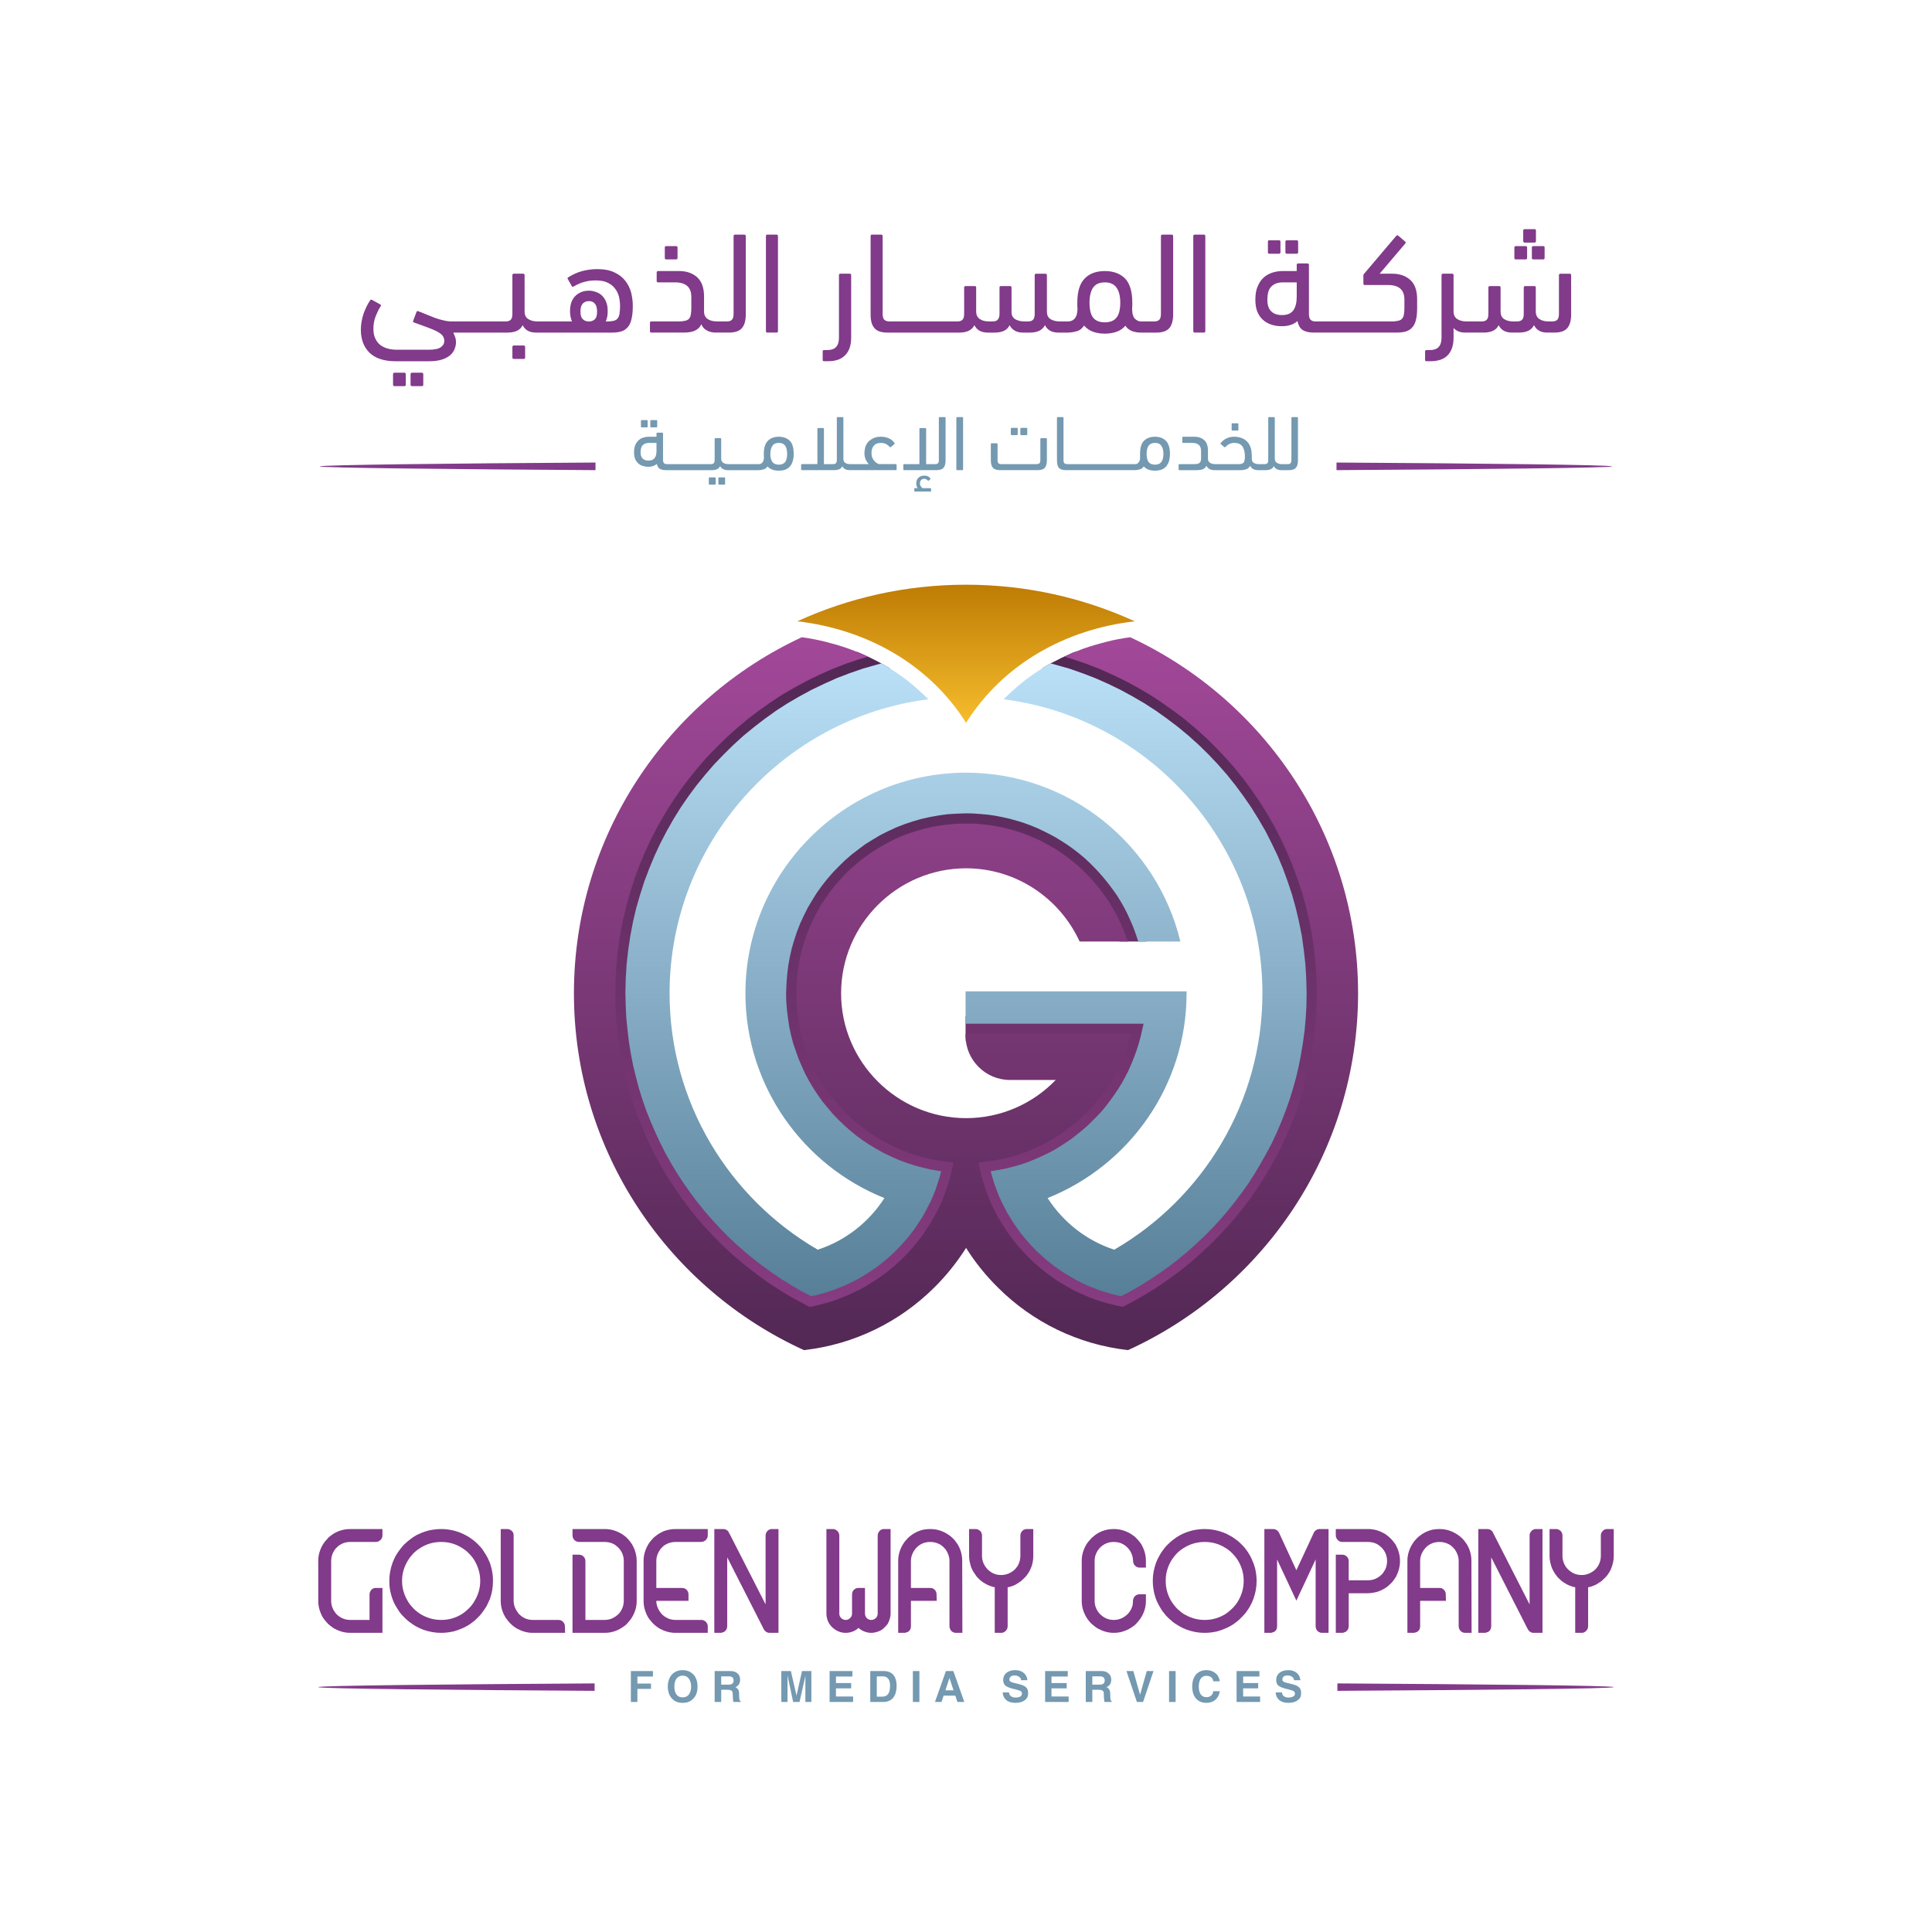 <svg clip-rule="evenodd" fill-rule="evenodd" height="2500" image-rendering="optimizeQuality" shape-rendering="geometricPrecision" text-rendering="geometricPrecision" viewBox="0 0 10927 10927" width="2500" xmlns="http://www.w3.org/2000/svg"><linearGradient id="c" gradientUnits="userSpaceOnUse" x1="5463.58" x2="5463.58" y1="7331.16" y2="3751.9"><stop offset="0" stop-color="#577f98"/><stop offset="1" stop-color="#bae0f7"/></linearGradient><linearGradient id="a" gradientUnits="userSpaceOnUse" x1="5463.53" x2="5463.53" y1="3307.14" y2="4088.41"><stop offset="0" stop-color="#be7c04"/><stop offset="1" stop-color="#f6bc2c"/></linearGradient><linearGradient id="d" gradientUnits="userSpaceOnUse" x1="5463.58" x2="5463.58" y1="7636.53" y2="3604.48"><stop offset="0" stop-color="#522854"/><stop offset="1" stop-color="#a24899"/></linearGradient><linearGradient id="b" gradientUnits="userSpaceOnUse" x1="5463.58" x2="5463.58" y1="3687.04" y2="7437.32"><stop offset="0" stop-color="#522854"/><stop offset="1" stop-color="#873c81"/></linearGradient><path d="M6418 3514c-291-133-614-207-954-207-341 0-664 74-955 207 393 45 746 243 955 574 208-331 561-529 954-574z" fill="url(#a)"/><path d="M4847 3687l16 6 31 14 30 14 30 15 29 15 29 17 22 13-142 42-73 25-71 28-70 31-69 33-67 36-65 39-64 41-62 44-60 46-58 48-56 50-54 53-52 55-49 57-48 58-45 61-43 63-40 64-37 66-36 67-32 69-29 71-27 72-24 73-21 75-18 75-15 77-11 78-9 79-5 80-2 81 2 68 3 68 6 67 9 66 10 66 13 65 15 64 18 63 19 62 22 62 23 60 26 60 28 58 29 57 31 56 34 55 35 54 37 52 38 52 40 49 42 49 43 46 45 46 47 44 48 42 49 41 51 39 52 37 53 36 54 33 56 32 35 19 9-2 33-9 33-9 32-11 31-12 31-13 30-14 30-15 29-16 28-17 28-19 27-19 27-20 25-21 25-22 24-22 23-24 22-24 22-26 20-25 20-27 18-28 18-28 16-28 16-30 15-29 13-31 12-31 12-32 7-23-17-3-48-11-47-13-46-15-45-18-45-19-43-21-42-23-41-25-39-26-39-28-37-30-36-32-34-33-32-34-32-36-29-38-28-38-26-40-24-41-23-43-21-43-18-45-17-45-15-46-12-48-11-48-8-49-6-49-4-51-1-50 2-55 4-54 7-53 9-52 12-51 14-50 17-50 19-48 21-47 24-45 25-45 28-43 29-41 32-40 33-39 35-37 37-35 39-33 40-32 41-29 43-28 45-25 45-24 47-21 49-19 49-17 50-14 51-12 53-10 53-6 53-4 54-2 45 1 44 3 43 4 43 7 42 7 42 10 41 11 40 13 40 15 39 15 38 18 37 19 37 20 35 21 35 23 34 24 32 26 32 27 31 28 29 29 28 30 27 31 26 32 25 34 24 34 22 35 20 36 20 37 18 38 16 39 15 39 20 62h-151l-4-14-13-34-14-33-16-33-16-32-18-31-19-31-21-29-21-29-23-28-23-27-25-26-25-25-27-25-27-23-28-22-29-21-30-19-31-19-32-18-32-16-33-15-34-14-34-12-35-11-35-10-36-8-37-7-37-5-37-4-38-3h-38l-47 1-47 3-46 6-45 8-44 11-43 12-43 14-42 17-40 18-40 21-38 22-37 24-36 25-35 27-33 29-32 31-31 32-28 33-28 35-25 36-24 37-22 38-21 40-18 40-17 42-14 42-12 44-11 44-8 45-6 46-3 46-1 48 1 44 3 43 5 43 7 42 9 42 11 41 13 40 14 39 16 38 18 38 20 36 21 36 22 35 24 33 26 32 27 31 28 30 30 29 31 27 32 26 33 25 34 22 36 22 36 20 37 18 39 17 39 14 40 13 40 12 42 9 42 8 123 16-26 114-11 38-11 37-13 36-15 36-15 36-17 34-18 34-19 34-21 32-21 32-23 30-23 30-25 29-26 29-27 27-27 26-29 25-29 25-31 23-31 22-32 21-33 20-34 18-34 18-35 16-36 15-36 14-37 13-38 11-38 9-63 14-83-44-60-34-59-37-57-38-56-40-54-42-53-44-52-45-50-48-48-48-47-51-45-52-43-53-41-55-40-57-38-57-35-59-34-61-32-61-30-63-27-64-26-65-23-66-21-68-19-68-16-69-14-70-11-70-9-72-7-72-4-73-1-74 2-86 5-86 9-85 13-84 16-83 19-81 23-81 25-78 29-78 32-76 35-74 38-73 40-71 43-69 46-67 49-65 51-64 53-61 56-59 58-56 60-55 63-52 64-49 67-47 68-44 71-42 72-38 73-36 76-33 77-30zm616 2204c-1-11-2-22-2-33v-111h1061l-29 128-11 41-13 40-14 39-16 39-17 38-19 37-20 37-21 35-23 34-24 34-25 33-27 31-28 31-28 29-30 28-31 27-32 26-33 25-34 23-35 22-36 21-37 20-37 18-39 16-39 15-40 14-40 12-41 10-42 9h-3l7 23 12 32 12 31 13 31 15 30 16 29 16 29 18 28 19 27 19 27 21 26 21 25 23 24 23 24 24 23 25 21 25 21 27 21 27 19 28 18 28 17 29 16 30 15 30 14 31 13 32 12 32 11 32 9 33 9 9 2 35-19 56-32 54-34 54-35 52-38 50-39 50-40 47-43 47-44 45-45 43-47 42-48 40-50 38-51 37-53 35-53 33-55 32-56 29-57 28-59 25-59 24-61 21-61 20-62 17-63 15-64 13-65 11-66 8-66 6-67 4-68 1-68-2-81-5-80-8-79-12-78-15-77-18-75-21-75-23-73-27-72-30-71-32-69-35-67-38-66-40-64-43-63-45-61-47-58-50-57-52-55-54-53-56-50-58-48-60-46-62-44-63-41-66-39-67-36-68-33-70-31-72-28-72-25-142-42 21-13 29-17 30-15 29-15 31-14 30-14 16-6 78 27 77 30 75 33 74 36 72 38 70 42 68 44 67 47 64 49 63 52 60 55 58 56 56 59 54 61 51 64 48 65 46 67 43 69 41 71 37 73 35 74 32 76 29 78 26 78 22 81 20 81 16 83 12 84 9 85 6 86 1 86-1 74-4 73-6 72-9 72-12 70-14 70-16 69-19 68-21 67-23 66-25 65-28 64-29 63-32 62-34 60-36 59-37 58-40 56-41 55-43 54-45 52-47 50-48 49-50 47-51 46-53 43-55 42-56 40-57 39-58 36-60 35-83 44-63-14-39-9-37-11-37-13-37-13-36-15-35-17-34-17-34-19-33-20-32-21-31-22-31-23-29-24-29-25-28-27-26-27-26-28-25-29-24-30-22-31-22-32-20-32-20-33-18-34-17-35-15-35-15-36-13-37-11-37-11-38-27-114 118-15 36-6 36-8 36-9 35-10 34-12 34-13 33-14 33-16 31-16 31-18 31-19 29-21 29-21 27-22 27-24 26-24 25-26 24-26 23-27 22-29 21-29 19-30 19-30 17-32 16-32 15-33 14-33 12-34 6-20z" fill="url(#b)"/><path d="M5461 5790v-183h1250v11c0 524-326 974-786 1158 88 136 220 241 377 292 500-290 838-832 838-1450 0-851-640-1558-1463-1663l4-5 24-23 24-22 25-22 25-21 26-21 27-19 27-19 28-18 28-17 28-16 106 30 74 26 73 28 72 32 70 34 68 37 67 39 65 42 63 45 62 47 59 49 58 52 55 54 53 56 51 58 48 60 46 62 44 64 41 66 39 67 35 69 34 71 30 72 27 74 25 75 21 76 18 77 16 79 11 80 9 80 5 82 2 83-1 69-4 70-6 68-9 68-11 67-13 67-15 65-18 65-20 64-22 62-24 62-26 61-28 60-31 58-32 57-34 57-35 55-38 53-39 52-41 51-43 50-44 48-46 46-48 45-48 43-51 42-52 40-53 38-54 36-56 35-57 33-49 26-26-5-34-9-34-10-34-11-33-13-32-13-32-15-31-16-30-17-30-18-29-19-29-20-27-21-27-22-26-23-25-23-24-25-24-26-22-26-22-27-20-28-20-29-18-29-18-30-16-31-16-31-14-32-13-33-12-33-10-33-10-35-1-4 9-1 41-7 40-8 39-10 39-11 39-13 37-15 37-16 36-17 35-18 34-20 34-22 33-22 31-24 31-25 30-26 28-27 28-28 27-29 25-30 24-32 23-32 22-33 21-34 19-35 18-35 16-37 15-37 14-38 12-38 11-40 17-74zm-477-2038l28 16 28 17 28 18 27 19 27 19 26 21 25 21 25 22 24 22 24 23 4 5c-823 105-1463 812-1463 1663 0 618 338 1160 838 1450 157-51 290-156 377-292-460-184-786-634-786-1158 0-687 561-1248 1248-1248 586 0 1080 408 1212 955h-238l-16-47-14-38-16-37-17-37-18-35-20-35-21-34-23-32-24-32-25-31-26-30-27-29-28-28-29-27-31-26-31-24-32-23-34-22-34-21-35-19-36-18-36-17-37-15-38-14-39-12-40-11-40-9-40-8-41-6-42-4-42-3-42-1-53 2-51 3-51 7-50 9-49 11-48 14-48 16-46 18-45 21-44 22-42 25-42 26-39 29-39 30-37 32-35 34-34 35-32 37-30 38-29 40-26 42-25 42-22 44-21 45-18 46-16 48-14 48-11 49-9 50-6 51-4 51-2 53 1 48 4 49 6 47 7 47 10 46 12 46 15 44 16 44 18 42 19 42 22 41 23 39 25 38 27 38 29 35 29 35 32 33 33 32 34 30 35 29 37 27 38 25 40 24 40 22 41 20 43 19 43 16 45 15 45 12 46 11 47 8 15 2-1 4-9 34-11 34-11 33-13 33-14 32-16 31-16 31-17 30-19 29-19 29-21 28-21 27-23 26-23 26-24 24-25 24-26 23-27 22-27 21-29 20-29 19-29 18-31 17-31 16-32 15-32 13-33 13-33 11-34 10-35 9-25 5-50-26-57-33-55-34-55-37-53-38-52-40-50-41-49-43-48-45-46-47-44-48-43-49-41-51-39-52-38-54-36-55-34-56-32-57-30-59-28-60-26-60-25-62-22-63-20-64-17-64-16-66-13-66-11-68-8-68-7-68-3-69-2-70 2-83 5-82 9-80 12-80 15-79 18-77 22-76 24-75 28-74 30-72 33-71 36-69 38-67 41-66 44-64 46-62 49-60 50-58 54-56 55-54 57-52 60-49 61-47 63-45 65-42 67-39 68-37 71-34 71-32 73-28 75-26z" fill="url(#c)"/><path d="M6392 3604c760 353 1289 1123 1289 2014 0 895-535 1669-1301 2018-285-32-541-160-734-352-69-68-131-144-182-226-52 82-113 158-182 226-194 192-450 320-735 352-766-349-1301-1123-1301-2018 0-891 529-1661 1289-2014l33 5 34 6 34 7 34 8 33 9 33 9 32 10 32 11 32 12 31 12 31 14 15 7-48 14-77 26-75 29-74 33-72 35-70 38-69 40-67 44-65 46-63 48-61 51-59 53-57 56-55 57-52 60-50 62-48 64-45 66-42 67-40 70-37 71-34 73-31 74-28 76-25 77-22 78-19 80-16 81-12 82-9 83-5 85-2 85 1 72 4 71 6 71 9 70 12 69 13 68 16 68 18 66 21 66 23 65 25 63 27 63 29 62 31 60 33 59 35 58 37 56 38 55 41 54 42 53 44 51 46 49 47 48 49 46 50 44 52 43 54 41 54 40 57 37 57 36 59 33 69 37 46-10 37-10 36-10 35-12 35-14 35-14 33-16 33-16 32-18 32-20 31-20 30-21 29-22 28-23 28-25 26-25 26-26 25-27 23-28 23-29 22-29 20-31 20-31 18-32 18-32 16-33 15-34 13-35 13-35 11-36 10-36 15-67-76-10-45-8-43-10-43-11-42-14-41-16-40-17-39-19-38-21-37-22-36-24-35-26-33-27-32-28-31-30-30-32-28-32-27-34-25-35-24-36-22-37-20-39-19-39-17-40-15-41-13-42-12-43-9-44-8-44-5-45-3-45-1-46 1-50 4-48 6-48 8-47 11-47 13-45 15-45 17-43 20-43 21-41 23-41 25-38 27-38 28-36 31-35 31-34 34-32 35-30 36-28 38-27 39-25 40-23 41-22 43-19 43-17 45-15 45-13 47-11 47-8 48-6 48-4 50-1h40l39 3 40 4 38 6 39 7 37 8 38 11 36 11 36 13 35 15 35 15 33 17 33 19 33 19 31 21 31 22 29 23 29 24 27 25 27 27 26 27 24 28 24 30 22 30 22 31 19 32 19 32 18 34 16 34 15 35 13 36 10 28h-272c-112-244-358-414-642-414-389 0-707 318-707 707s318 706 707 706c199 0 379-83 507-216h-260c-137 0-250-113-250-250v-10l935-1-1 3-10 37-11 37-13 35-14 35-16 35-17 33-18 33-19 32-21 32-22 30-23 30-24 28-25 28-26 26-27 26-28 25-29 23-30 22-31 22-31 20-33 18-33 18-34 16-35 15-35 14-36 12-37 11-37 9-38 8-38 6-71 9 16 68 10 36 11 35 13 36 13 34 15 34 17 33 17 33 19 32 19 31 21 30 22 30 22 29 24 27 25 27 26 27 26 25 28 24 28 23 29 22 30 22 31 20 32 19 32 18 33 17 34 15 34 15 35 13 36 12 36 10 36 9 47 11 69-37 59-34 57-35 56-38 55-39 53-41 52-43 50-45 49-46 47-48 46-49 44-51 42-52 41-54 38-55 37-57 35-58 33-59 31-60 29-61 27-63 25-64 23-64 20-66 18-67 16-67 14-68 11-70 9-70 6-70 4-72 1-71-1-85-6-85-9-83-12-82-16-81-18-80-22-78-26-77-28-76-31-74-34-73-37-71-40-70-42-67-45-66-47-64-50-62-53-60-54-57-57-56-59-53-61-51-64-48-65-46-67-44-68-40-71-38-72-35-74-33-75-29-77-26-47-14 15-7 30-14 32-12 31-12 32-11 33-10 32-9 34-9 33-8 34-7 34-6z" fill="url(#d)"/><path d="M7559 2616c814 5 1559 13 1559 22 0 8-745 16-1559 21zm-4191 43c-813-5-1559-13-1559-21 0-9 746-17 1559-22z" fill="#823a8a"/><path d="M2365 1760c17 6 34 13 50 20 17 7 32 13 48 19 15 5 31 10 46 13 15 4 31 6 46 6h304c14 0 24-3 30-10 6-6 9-17 9-34v-218c0-5 3-8 8-8h53c5 0 8 3 8 8v206c0 19 6 33 20 42 13 9 31 14 53 14h195c-7-17-11-36-11-57 0-39 10-68 31-88 20-19 45-29 76-29 14 0 28 3 41 8 13 4 25 12 34 21 10 10 18 22 23 37 6 14 8 31 8 51 0 21-3 40-11 57h11c15 0 27-2 36-4 9-3 17-8 21-14 5-7 9-16 10-27 2-12 3-26 3-44 0-19-3-37-7-54-5-17-13-33-24-46-10-13-25-24-43-32s-40-11-66-11c-18 0-37 2-57 7-21 5-41 13-63 26-2 1-5 2-7 3s-3 0-5-2l-22-39c-4-6-4-10 0-12 25-16 51-28 80-36 28-7 56-11 83-11 40 0 74 6 100 19 26 12 47 29 62 49s26 42 32 66c6 25 9 49 9 73 0 30-2 54-7 74-4 20-11 35-21 47-10 11-22 20-36 24-15 5-33 7-53 7h-430c-18 0-33-3-46-10s-23-18-30-32c-13 28-42 42-85 42h-307c2 5 5 12 9 22s6 21 6 33c0 13-3 26-8 38-5 13-13 25-25 35s-28 19-48 25c-19 6-43 9-71 9h-191c-63 0-112-16-145-47-33-32-50-76-50-131 0-32 6-63 16-93 11-29 23-54 37-74 3-4 6-4 12-1l45 25c4 2 5 6 2 10-10 15-19 34-28 56-9 23-13 46-13 70 0 23 3 41 11 57 7 15 17 28 29 37 13 9 27 16 43 20s33 6 51 6h180c32 0 55-5 68-15 13-9 19-21 19-35 0-12-4-22-11-31-7-8-18-16-33-24-14-7-32-14-53-22-22-8-46-17-74-27-5-1-7-5-5-10l18-48c2-6 5-8 10-6zm-34 424c-6 0-9-3-9-8v-59c0-6 3-9 9-9h55c5 0 8 3 8 9v59c0 5-3 8-8 8zm-100 0c-5 0-8-3-8-8v-59c0-6 3-9 8-9h56c5 0 8 3 8 9v59c0 5-3 8-8 8zm675-154c-5 0-8-2-8-8v-59c0-6 3-9 8-9h56c5 0 8 3 8 9v59c0 6-3 8-8 8zm425-327c-15 0-27 5-36 15-8 10-12 24-12 43s3 33 11 42 18 14 32 15h9c14-1 24-6 32-15 7-9 10-23 10-42s-4-33-12-43-19-15-34-15zm651 59c0 19 7 33 20 42s31 14 54 14h54c14 0 24-3 30-10 6-6 9-17 9-34v-438c0-6 3-9 8-9h52c6 0 9 3 9 9v443c0 35-8 61-22 77-15 17-39 25-74 25h-75c-18 0-35-4-49-12-15-8-25-19-31-35-9 18-22 30-39 37-16 7-37 10-63 10h-181c-5 0-8-3-8-8v-47c0-6 3-8 8-8h156c15 0 27-2 36-4 10-2 17-7 22-12 4-6 8-13 9-23 2-9 3-21 3-35v-65c0-55-31-82-93-82h-95c-5 0-8-3-8-8v-47c0-6 3-9 8-9h120c41 0 75 12 101 35 26 24 39 60 39 110zm-214-295c-5 0-8-2-8-8v-59c0-6 3-8 8-8h55c6 0 9 2 9 8v59c0 6-3 8-9 8zm632 406c0 5-3 8-8 8h-52c-6 0-8-3-8-8v-537c0-6 2-9 8-9h52c5 0 8 3 8 9zm261 170c-6 0-8-2-8-8v-47c0-6 2-8 8-8h18c44 0 66-23 66-69v-355c0-5 3-8 8-8h53c5 0 8 3 8 8v353c0 44-11 77-34 100-22 23-54 34-97 34zm263-707c0-6 2-9 8-9h52c5 0 8 3 8 9v438c0 17 3 28 9 34 7 7 17 10 30 10h383c14 0 23-3 30-10 6-6 9-17 9-34v-148c0-5 3-8 8-8h52c6 0 8 3 8 8v136c0 19 7 33 20 42s30 14 52 14h20c14 0 24-3 30-10 6-6 10-17 10-34v-148c0-5 2-8 8-8h52c5 0 8 3 8 8v140c0 17 7 30 20 39 14 8 32 13 53 13h19c14 0 24-3 30-10 6-6 9-17 9-34v-218c0-5 3-8 8-8h52c6 0 9 3 9 8v206c0 19 6 33 19 42 14 9 32 14 54 14h49c6 0 12-2 18-4s12-7 17-12c5-6 9-14 12-23 2-10 4-21 4-35-1-6-1-11-1-16v-17c0-62 14-108 42-136 27-28 65-42 114-42 48 0 86 14 114 42 27 28 41 74 41 136v18c0 6-1 12-1 17 0 28 6 47 16 57 11 10 22 15 34 15h74c14 0 24-3 30-10 6-6 9-17 9-34v-438c0-6 3-9 9-9h52c5 0 8 3 8 9v443c0 35-8 61-22 77-15 17-39 25-74 25h-80c-8 0-16 0-25-1-8-1-17-3-25-5-9-3-17-7-24-12-8-5-14-12-20-21-13 16-30 27-49 34-20 7-42 11-67 11-26 0-48-4-68-11-19-7-36-19-50-35-11 18-26 29-44 33-17 5-34 7-49 7h-52c-18 0-33-3-46-10s-23-18-30-32c-14 28-42 42-85 42h-39c-17 0-32-3-45-10s-24-18-31-32c-13 28-41 42-84 42h-39c-18 0-33-3-46-10s-23-18-30-32c-14 28-42 42-85 42h-407c-34 0-59-8-73-25-15-16-22-42-22-77zm1325 261c-31 0-53 10-67 30-13 20-20 48-20 84 0 39 7 68 20 85 14 18 36 27 67 27 30 0 52-9 66-27 14-17 21-46 21-85 0-36-7-64-21-84s-36-30-66-30zm568 276c0 5-3 8-8 8h-52c-5 0-8-3-8-8v-537c0-6 3-9 8-9h52c5 0 8 3 8 9zm517-340v-35c0-5 3-8 9-8h52c5 0 8 3 8 8v276c0 17 3 28 9 34 6 7 16 10 30 10h431c15 0 27-2 36-4 10-2 17-7 21-12 5-6 9-13 10-23 2-9 3-21 3-35v-50c0-55-31-82-93-82h-131c-6 0-8-3-8-9v-45c0-3 1-5 2-8l5-5 178-210c4-4 7-5 11-3l39 33c4 3 5 7 3 11l-146 172h72c41 0 75 12 101 35s39 60 39 110v49c0 27-2 50-7 68-4 17-11 32-21 42-9 11-21 18-36 23-15 4-32 6-53 6h-468c-27 0-48-5-63-15s-24-27-29-50c-11 10-24 17-39 22-16 5-32 7-50 7-21 0-41-3-59-9s-34-15-47-27c-14-12-24-28-32-46-7-19-11-41-11-67 0-30 4-56 13-76 9-21 20-38 34-50 14-13 31-22 49-28 19-6 38-9 59-9zm-84 249c31 0 52-9 65-27 13-19 19-44 19-77v-81h-79c-26 0-47 7-63 22-16 14-24 40-24 77 0 29 7 50 21 64 15 15 35 22 61 22zm28-347c-5 0-8-3-8-8v-60c0-5 3-8 8-8h56c5 0 8 3 8 8v60c0 5-3 8-8 8zm-99 0c-6 0-8-3-8-8v-60c0-5 2-8 8-8h55c6 0 8 3 8 8v60c0 5-2 8-8 8zm889 608c-5 0-8-2-8-8v-47c0-6 3-8 8-8h19c44 0 66-23 66-69v-355c0-5 3-8 8-8h52c6 0 8 3 8 8v206c0 19 7 33 20 42s31 14 54 14h84c14 0 24-3 30-10 6-6 9-17 9-34v-148c0-5 3-8 8-8h53c5 0 8 3 8 8v136c0 19 6 33 19 42s31 14 52 14h21c13 0 23-3 30-10 6-6 9-17 9-34v-148c0-5 3-8 8-8h52c6 0 8 3 8 8v136c0 19 7 33 20 42s30 14 52 14h20c14 0 24-3 30-10 6-6 9-17 9-34v-218c0-5 3-8 9-8h52c5 0 8 3 8 8v223c0 35-8 61-22 77-15 17-39 25-73 25h-40c-17 0-32-3-45-10s-23-18-30-32c-14 28-42 42-85 42h-39c-17 0-33-3-46-10s-23-18-30-32c-13 28-42 42-85 42h-105c-28 0-50-9-65-26v54c0 44-11 77-33 100s-55 34-98 34zm604-576c-5 0-8-2-8-8v-59c0-6 3-8 8-8h56c5 0 8 2 8 8v59c0 6-3 8-8 8zm-99 0c-5 0-8-2-8-8v-59c0-6 3-8 8-8h55c6 0 9 2 9 8v59c0 6-3 8-9 8zm51-95c-6 0-9-3-9-8v-59c0-6 3-9 9-9h55c5 0 8 3 8 9v59c0 5-3 8-8 8z" fill="#823a8a" fill-rule="nonzero"/><path d="M3713 2470v-19c0-2 2-4 5-4h28c3 0 4 2 4 4v150c0 9 2 15 6 19 3 3 8 5 16 5h249c7 0 12-2 16-5 3-4 5-10 5-19v-118c0-3 1-5 4-5h29c2 0 4 2 4 5v112c0 10 4 17 11 22s17 8 29 8h174c4 0 7-1 10-2 3-2 6-4 9-7s5-7 6-12c2-5 3-12 3-20-1-2-1-5-1-8v-9c0-34 8-59 23-74s36-23 62-23 47 8 62 23 22 40 22 74c0 17-2 31-6 43s-9 22-17 30c-7 7-16 13-26 17-11 3-22 5-35 5-14 0-26-2-37-6s-20-10-27-18c-6 9-14 15-24 17-10 3-18 4-27 4h-176c-9 0-17-2-24-6-8-3-13-9-17-17-7 16-23 23-46 23h-262c-14 0-26-3-34-8s-13-14-16-27c-6 5-13 9-21 12-8 2-17 4-27 4-12 0-22-2-32-5s-19-8-26-15-13-15-17-25-6-22-6-36c0-17 2-30 7-42 5-11 11-20 19-27 7-7 16-12 26-15 11-3 21-5 32-5zm-46 135c17 0 29-5 36-15 7-9 10-23 10-41v-44h-43c-14 0-25 4-34 12-8 7-13 22-13 42 0 15 4 27 12 35 7 7 18 11 32 11zm16-188c-3 0-5-1-5-4v-33c0-3 2-4 5-4h30c3 0 4 1 4 4v33c0 3-1 4-4 4zm-54 0c-3 0-4-1-4-4v-33c0-3 1-4 4-4h30c3 0 4 1 4 4v33c0 3-1 4-4 4zm438 324c-3 0-4-1-4-4v-32c0-3 1-5 4-5h30c3 0 4 2 4 5v32c0 3-1 4-4 4zm-54 0c-3 0-4-1-4-4v-32c0-3 1-5 4-5h30c3 0 5 2 5 5v32c0 3-2 4-5 4zm392-236c-17 0-29 5-36 16-8 11-12 26-12 46 0 21 4 36 12 46 7 10 19 15 36 15 16 0 28-5 36-15 7-10 11-25 11-46 0-20-4-35-11-46-8-11-20-16-36-16zm255 120h52c7 0 12-2 16-5 3-4 5-10 5-19v-238c0-3 1-4 4-4h28c3 0 5 1 5 4v237c1 9 6 15 12 19 7 4 16 6 27 6h105c-7-7-13-16-18-26-4-10-7-23-7-37 0-9 2-19 4-30 3-11 8-21 15-30s17-16 29-22c12-7 28-10 47-10 17 0 32 4 45 10s23 15 30 26c2 3 1 5-1 6l-19 16c-3 2-5 2-7 0-13-15-29-23-50-23-18 0-31 5-40 16s-13 24-13 41c0 10 1 20 5 27 3 8 7 14 12 19s9 9 14 12c5 2 8 4 11 5h96c3 0 4 1 4 4v26c0 3-1 4-4 4h-262c-9 0-17-2-25-5-7-4-12-10-16-17-7 15-22 22-46 22h-182c-3 0-5-1-5-4v-26c0-3 2-4 5-4h87v-200c0-3 1-4 4-4h28c3 0 5 1 5 4zm578 0h51c8 0 13-2 16-5 4-4 5-10 5-19v-238c0-3 2-4 5-4h28c3 0 5 1 5 4v240c0 20-4 34-12 43s-22 13-40 13h-183c-3 0-4-1-4-4v-26c0-3 1-4 4-4h87v-200c0-3 2-4 5-4h28c3 0 5 1 5 4zm-48 136c-2-3-4-7-6-12-1-4-2-10-2-15s1-10 2-15c2-5 4-10 8-14s8-8 14-11c6-2 13-4 21-4s15 1 21 4 11 7 14 12c1 2 1 3 0 4l-9 8c-2 1-4 2-5 0-2-3-6-5-9-7-4-2-8-3-12-3-8 0-14 3-18 8s-6 11-6 17c0 7 1 13 5 17 3 5 6 9 10 11h45c2 0 3 1 3 3v13c0 2-1 3-3 3h-90c-1 0-2-1-2-3v-13c0-2 1-3 2-3zm257-106c0 3-2 4-5 4h-28c-3 0-5-1-5-4v-292c0-3 2-4 5-4h28c3 0 5 1 5 4zm416-30c7 0 13-2 16-5 4-4 5-10 5-19v-118c0-3 2-5 5-5h28c3 0 4 2 4 5v120c0 20-4 34-12 43s-21 13-40 13h-213c-18 0-32-4-40-13s-12-23-12-43v-92c0-3 2-4 5-4h28c3 0 5 1 5 4v90c0 9 1 15 5 19 3 3 8 5 16 5zm-87-164c-3 0-5-2-5-5v-32c0-3 2-4 5-4h30c2 0 4 1 4 4v32c0 3-2 5-4 5zm-54 0c-3 0-5-2-5-5v-32c0-3 2-4 5-4h30c3 0 4 1 4 4v32c0 3-1 5-4 5zm256-98c0-3 1-4 4-4h28c3 0 5 1 5 4v238c0 9 1 15 5 19 3 3 9 5 16 5h385c3 0 6-1 10-2 3-2 6-4 8-7 3-3 5-7 7-12s2-12 2-20v-8-9c0-34 7-59 22-74s36-23 62-23c27 0 47 8 62 23s23 40 23 74c0 17-2 31-6 43s-10 22-17 30c-7 7-16 13-27 17-10 3-22 5-35 5-14 0-26-2-36-6-11-4-20-10-27-18-7 9-14 15-24 17-10 3-19 4-27 4h-389c-18 0-32-4-40-13s-11-23-11-43zm554 142c-16 0-28 5-36 16-7 11-11 26-11 46 0 21 4 36 11 46 8 10 20 15 36 15 17 0 29-5 36-15 8-10 12-25 12-46 0-20-4-35-12-46-7-11-19-16-36-16zm300 90c0 10 4 17 11 22s17 8 29 8h131c8 0 15-1 20-2 5-2 8-4 11-7s4-8 5-13c1-6 2-12 2-20 0-12-1-22-3-32-3-9-6-18-10-25-5-7-11-12-19-16-7-3-17-5-28-5-10 0-20 2-28 6s-16 10-22 17c-2 2-4 2-7 0l-19-16c-3-2-3-4-1-6 8-10 18-19 30-25 13-7 28-11 45-11 21 0 37 4 50 10s23 15 31 25c7 10 13 22 16 36 3 13 4 27 4 42v14c0 9 4 16 11 21 7 4 17 7 28 7h33c7 0 13-2 16-5 4-4 5-10 5-19v-238c0-3 2-4 5-4h28c3 0 4 1 4 4v232c0 10 4 17 11 22s17 8 29 8h33c7 0 13-2 16-5 3-4 5-10 5-19v-238c0-3 2-4 5-4h28c3 0 4 1 4 4v240c0 20-4 34-12 43s-21 13-39 13h-44c-10 0-18-2-25-6-7-3-13-9-16-17-8 16-23 23-46 23h-44c-10 0-19-2-27-6s-14-11-17-19c-5 9-12 16-21 19-9 4-20 6-34 6h-148c-10 0-19-2-27-6s-14-11-17-19c-5 9-12 16-21 20-9 3-20 5-34 5h-98c-3 0-5-1-5-4v-26c0-3 2-4 5-4h84c8 0 15-1 20-2 5-2 9-4 11-7 3-3 5-7 6-12s1-11 1-19v-35c0-30-17-45-50-45h-52c-3 0-4-2-4-4v-26c0-3 1-5 4-5h65c23 0 41 7 55 19 14 13 21 33 21 60zm138-160c-3 0-4-1-4-4v-33c0-3 1-4 4-4h30c3 0 4 1 4 4v33c0 3-1 4-4 4z" fill="#7499b1" fill-rule="nonzero"/><path d="M3363 9563c-816-5-1563-12-1563-21s747-16 1563-21zm4201-42c816 5 1563 12 1563 21s-747 16-1563 21zM1979 8648h184v37c0 9-4 18-12 26-6 5-12 8-18 9-2 0-5 1-8 1h-144c-26 0-50 8-71 26l-14 14c-15 21-23 43-23 68v225c0 23 7 45 22 65 2 4 7 9 13 15 22 19 46 28 73 28h109v-143c0-8 2-16 6-21 4-8 11-13 20-16 4-1 7-1 10-1h37v254h-184c-31 0-60-9-90-25-7-5-16-11-26-19-9-8-16-15-21-22-7-8-12-15-16-21-17-30-26-61-26-93v-228c0-30 8-59 24-88 5-8 11-18 20-27 8-10 15-18 21-22 11-9 20-15 27-19s14-7 23-11c21-8 43-12 64-12zm513 0h7c31 0 64 6 98 18 13 5 26 11 39 18 12 6 25 15 40 26 6 5 14 11 22 19 13 13 20 21 23 24 7 9 13 17 18 26 11 16 21 34 28 52 5 10 9 24 13 40 6 24 8 46 8 67v7c0 32-5 64-17 98-6 14-12 27-18 39-7 12-16 25-27 40-5 7-11 14-19 22-12 13-21 20-24 23-9 7-17 13-25 19-17 11-34 20-52 27-11 5-25 9-41 14-23 5-46 8-66 8h-7c-32 0-65-6-99-18-13-5-26-11-39-18-12-7-25-15-39-26-7-6-15-12-23-20-12-12-20-20-23-24-7-8-13-17-18-25-11-17-21-34-28-52-4-11-9-24-13-41-6-23-8-45-8-66v-7c0-32 6-65 18-99 5-13 11-26 17-38 7-12 16-26 27-40 5-7 12-15 20-24 14-13 24-22 31-27 15-12 28-21 41-28 8-4 17-8 29-13 10-4 24-9 40-13 23-5 45-8 67-8zm-218 292v2c0 42 12 81 35 118 5 9 13 19 23 30 8 9 14 15 17 17 10 9 19 15 26 20 37 23 77 35 119 35h2c42 0 81-11 118-34 9-6 19-14 30-24 8-7 13-13 17-17 8-10 15-18 19-26 24-37 36-77 36-119v-2c0-41-12-80-34-117-6-10-14-20-24-31l-17-17c-10-8-19-15-26-19-37-24-77-35-119-35h-2c-41 0-81 11-117 34-10 6-20 13-31 23-9 8-14 14-17 18-8 9-15 18-19 25-24 38-36 77-36 119zm558-292h38c9 0 18 4 26 12 5 5 8 11 8 17 1 2 1 5 1 9v368c0 23 8 45 23 65 2 4 6 9 13 15 21 19 45 28 73 28h143c16 0 28 7 35 22 2 4 3 9 3 13l1 38h-184c-31 0-61-9-90-25-8-5-17-11-26-19s-16-15-21-22c-7-8-12-15-16-21-18-30-27-61-27-93zm406 0h184c30 0 60 8 90 25 8 4 16 11 26 18 10 9 17 17 21 22 7 8 12 16 16 22 5 8 10 19 15 32 7 20 11 41 11 60v228c0 31-8 60-24 88-5 9-11 18-20 28-8 10-15 17-21 22-11 8-20 14-27 18s-14 8-22 11c-22 9-44 13-65 13h-184v-442h36c13 0 23 5 31 16 4 6 6 13 6 23v330h109c26 0 49-9 70-26 7-6 12-11 15-15 15-20 23-43 23-67v-225c0-24-7-46-22-66-2-3-7-8-13-14-10-9-19-15-26-18-15-7-31-10-47-10h-144c-16 0-28-8-35-22-2-5-3-10-3-14zm581 0h184v37c0 9-4 18-12 26-6 5-12 8-18 9-2 0-5 1-8 1h-144c-26 0-50 8-71 25-7 7-12 13-15 16-15 21-23 43-23 67v152h147c7 0 15 3 22 8 8 8 13 17 13 28v37h-182c0 23 8 45 23 65 2 4 7 9 13 15 22 19 46 28 73 28h144c16 0 27 7 35 22 2 4 3 9 3 13v38h-184c-31 0-61-9-90-25-8-5-16-11-26-19-9-8-16-15-21-22-7-8-12-15-16-21-17-30-26-61-26-93v-228c0-30 8-59 24-88 4-8 11-18 19-27 9-10 16-18 22-22 11-9 20-15 27-19s14-7 22-11c22-8 44-12 65-12zm221 0h51c10 0 19 4 27 12 2 3 6 10 11 20l201 394v-388c0-10 3-19 9-25 4-6 10-10 18-12 3-1 6-1 8-1h38v587h-52c-9 0-18-4-26-13-3-2-6-9-11-19l-201-395v388c0 11-3 19-9 26-4 5-10 9-19 11-2 1-5 2-7 2h-38zm634 0h38c9 0 17 4 25 12 5 5 8 11 9 17 0 2 1 5 1 9v441c0 10 4 19 13 27 7 5 15 8 22 8h1c12 0 21-5 29-15 5-6 7-13 7-22v-107c0-14 6-25 19-33 6-3 11-4 17-4h37v144c0 13 5 23 15 31 7 4 13 6 20 6h1c12 0 22-5 31-17 3-6 5-12 5-18v-441c0-10 3-19 9-25 4-6 10-10 18-12 3-1 6-1 8-1h38v481c0 11-3 23-8 37-2 6-5 12-9 19-4 5-9 11-16 18-8 8-14 13-19 16s-12 6-19 9c-13 4-25 7-35 7h-6c-12 0-26-3-40-9-8-3-16-8-24-14l-5-5c-11 10-23 17-37 22-12 4-23 6-34 6h-5c-13 0-27-3-42-10-7-3-14-7-21-13-3-2-8-6-14-12-7-8-12-15-16-22-3-5-5-11-8-19-3-11-5-21-5-30zm585 0h4c31 0 61 8 90 25 8 4 17 11 26 18 10 9 17 16 22 22 6 8 11 15 15 21 18 30 26 61 26 93l1 408h-38c-9 0-18-4-26-12-4-6-7-12-8-18-1-2-1-5-1-9v-367c0-24-8-46-22-66-3-3-7-8-13-14-10-9-19-15-27-18-15-7-30-10-47-10-26 0-50 8-70 25-8 7-13 13-15 16-16 21-24 43-24 67v152h110c9 0 18 3 25 11 7 7 10 16 10 26l1 36h-146v142c0 11-2 19-8 26-4 5-10 9-19 11-2 1-5 2-8 2h-37v-408c0-30 8-59 24-88 5-8 11-18 19-27 9-10 16-18 22-22 24-20 51-33 80-39 12-2 24-3 34-3zm222 0h38c9 0 17 4 26 12 5 5 7 11 8 17 1 2 1 5 1 9v114c0 24 8 47 24 67 6 8 12 14 18 18 20 16 42 23 66 23h1c24 0 46-8 67-23 9-8 16-14 19-20 3-3 7-8 10-15 8-16 12-33 12-50v-114c0-10 3-19 9-25 4-6 10-10 19-12 3-1 5-1 8-1h37v154c0 24-5 49-16 73-5 11-11 21-19 32-4 6-10 13-19 21-11 11-20 19-27 22-10 7-19 13-29 17-7 3-16 6-27 9l-8 1v221c0 13-6 23-17 31-6 4-12 6-18 6h-38v-258c-8-1-15-3-22-6-13-4-23-9-33-15-9-5-18-11-27-19-10-9-16-16-20-20-6-8-10-14-13-19-7-9-12-20-17-30-8-23-13-45-13-66zm816 0h5c30 0 60 8 90 25 7 4 16 11 26 18 9 9 16 16 21 22 7 8 12 15 16 21 17 30 26 61 26 93v39h-37c-11 0-21-6-29-16-2-4-4-7-5-11-1-3-2-9-2-17-1-9-2-16-4-23-3-8-6-16-9-22-4-7-9-14-16-22-6-6-12-11-16-14-19-14-40-20-63-20h-1c-26 0-49 8-70 25-8 7-13 13-15 16-16 21-23 43-23 67v225c0 23 7 45 22 65 3 4 7 9 14 15 21 19 45 28 72 28h1c26 0 50-9 71-27 7-6 11-10 13-13 11-13 18-28 22-45 1-8 2-17 2-27 1-5 3-11 6-17 8-11 19-16 30-16h37v38c0 31-8 60-24 88-5 9-11 18-20 28-8 10-15 17-21 22-11 8-20 14-27 18s-14 8-23 11c-21 9-43 13-64 13h-5c-30 0-60-9-89-25-8-5-17-11-26-19-10-8-17-15-22-22-6-8-12-15-15-21-18-30-27-61-27-93v-228c0-30 8-59 24-88 5-8 11-18 20-27 8-10 16-18 22-22 10-9 19-15 26-19s15-7 23-11c21-8 43-12 64-12zm513 0h7c32 0 64 6 98 18 14 5 27 11 39 18 12 6 25 15 40 26 7 5 14 11 22 19 13 13 21 21 23 24 7 9 13 17 19 26 11 16 20 34 27 52 5 10 9 24 14 40 5 24 8 46 8 67v7c0 32-6 64-18 98-5 14-11 27-18 39-6 12-15 25-26 40-6 7-12 14-20 22-12 13-20 20-24 23-8 7-17 13-25 19-17 11-34 20-52 27-11 5-24 9-41 14-23 5-45 8-66 8h-7c-32 0-65-6-98-18-14-5-27-11-39-18s-26-15-40-26c-7-6-14-12-23-20-12-12-20-20-22-24-7-8-14-17-19-25-11-17-20-34-28-52-4-11-9-24-13-41-5-23-8-45-8-66v-7c0-32 6-65 18-99 5-13 11-26 18-38 6-12 15-26 26-40 5-7 12-15 21-24 13-13 23-22 30-27 15-12 29-21 42-28 7-4 17-8 28-13 11-4 24-9 40-13 23-5 46-8 67-8zm-217 292v2c0 42 11 81 34 118 6 9 13 19 23 30 8 9 14 15 18 17 9 9 18 15 25 20 38 23 77 35 119 35h2c42 0 81-11 118-34 9-6 19-14 30-24 8-7 14-13 17-17 9-10 15-18 20-26 23-37 35-77 35-119v-2c0-41-11-80-34-117-6-10-14-20-24-31l-17-17c-10-8-18-15-26-19-37-24-77-35-119-35h-2c-41 0-80 11-117 34-10 6-20 13-31 23-8 8-14 14-17 18-8 9-14 18-19 25-24 38-35 77-35 119zm558-292h50c8 0 16 3 24 9 4 4 7 8 9 12l98 212c66-142 99-213 100-215 5-8 11-13 20-16 4-2 8-2 11-2h51v587h-38c-9 0-18-4-26-12-4-6-8-12-8-18-1-2-1-5-1-9v-376l-109 233-109-233v376c0 11-2 19-8 26-4 5-10 9-19 11-3 1-5 2-8 2h-37zm404 0h184c30 0 60 8 90 25 8 4 16 11 25 18 10 9 17 16 22 22 6 8 12 15 16 21 17 30 26 61 26 93v4c0 28-7 55-20 82-5 8-10 17-17 26-3 5-10 12-19 21s-18 16-26 21c-14 9-27 15-40 20-19 6-40 10-62 10h-106v185c0 11-3 19-9 26-4 5-10 9-18 11-3 1-6 2-8 2h-38v-442h36c13 0 23 5 31 16 4 6 6 13 6 23v106h101c15 0 26-1 32-3 9-2 16-4 21-7 6-3 13-7 20-12 3-2 8-7 15-13 6-8 11-14 13-19 3-4 7-11 10-21 3-11 5-22 5-33v-1c0-24-7-46-22-66-2-3-7-8-13-14-10-9-19-15-26-18-15-7-31-10-47-10h-144c-15 0-27-7-34-21-3-5-4-10-4-15zm584 0h4c31 0 61 8 90 25 8 4 17 11 26 18 10 9 17 16 22 22 6 8 11 15 15 21 18 30 26 61 26 93l1 408h-38c-9 0-18-4-26-12-4-6-7-12-8-18-1-2-1-5-1-9v-367c0-24-8-46-22-66-3-3-7-8-13-14-10-9-19-15-27-18-15-7-30-10-47-10-26 0-50 8-70 25-8 7-13 13-15 16-16 21-24 43-24 67v152h110c9 0 18 3 25 11 7 7 10 16 10 26l1 36h-146v142c0 11-2 19-8 26-4 5-10 9-19 11-2 1-5 2-8 2h-37v-408c0-30 8-59 24-88 5-8 11-18 19-27 9-10 16-18 22-22 24-20 51-33 80-39 12-2 24-3 34-3zm222 0h52c10 0 18 4 26 12 3 3 6 10 11 20l201 394v-388c0-10 3-19 9-25 4-6 11-10 19-12 3-1 5-1 8-1h37v587h-52c-9 0-18-4-26-13-2-2-6-9-11-19l-201-395v388c0 11-3 19-8 26-4 5-11 9-19 11-3 1-5 2-8 2h-38zm403 0h38c9 0 17 4 26 12 4 5 7 11 8 17 1 2 1 5 1 9v114c0 24 8 47 23 67 7 8 13 14 19 18 20 16 42 23 66 23h1c24 0 46-8 67-23 9-8 16-14 19-20 3-3 7-8 10-15 8-16 12-33 12-50v-114c0-10 3-19 9-25 4-6 10-10 18-12 3-1 6-1 9-1h37v154c0 24-6 49-16 73-5 11-11 21-19 32-4 6-10 13-19 21-11 11-20 19-27 22-10 7-19 13-30 17-6 3-15 6-26 9l-8 1v221c0 13-6 23-17 31-6 4-12 6-18 6h-38v-258c-8-1-15-3-23-6-12-4-23-9-32-15-9-5-18-11-27-19-10-9-16-16-20-20-6-8-10-14-14-19-6-9-11-20-16-30-8-23-13-45-13-66z" fill="#823a8a"/><path d="M3568 9626v-175h125v31h-88v40h77v30h-77v74h-18zm293 5c-26 0-46-8-61-25-15-16-23-39-23-67s8-51 23-68c15-16 35-25 61-25s46 9 61 25c16 17 23 40 23 68s-7 51-23 67c-15 17-35 25-61 25zm0-31c15 0 27-5 35-16s13-26 13-45-5-34-13-45-20-17-35-17-26 6-35 17c-8 11-12 26-12 45s4 34 12 45 20 16 35 16zm181 26v-175h88c17 0 30 4 41 13 10 9 15 21 15 36 0 17-6 29-17 37-3 2-7 4-10 5 2 1 4 2 5 3 10 6 16 16 16 30l1 28c0 6 1 10 2 13 1 2 3 4 6 5v5h-41c-1-2-2-6-2-12-1-6-1-12-1-19l-1-16c0-8-2-14-7-17-4-3-12-5-22-5h-36v69h-19zm37-98h42c9 0 17-2 21-6 5-4 7-10 7-18 0-7-2-13-6-17-5-4-12-6-21-6h-43zm375 98h-35v-175h54l32 139 31-139h53v175h-34v-147l-33 147h-36l-32-150zm238 0v-175h129v31h-93v37h86v30h-86v46h97v31zm230 0v-175h75c24 0 42 7 55 21 12 14 19 35 19 62 0 30-7 53-20 69-13 15-32 23-57 23h-54zm37-30h31c14 0 26-5 33-15s11-25 11-45c0-19-3-32-10-41s-18-14-31-14h-34zm204 30v-175h37v175h-19zm125 0l62-175h42l62 175h-39l-12-36h-66l-12 36h-18zm82-136l-23 70h46zm405 13c0-8-4-15-11-19-6-5-15-8-26-8-9 0-16 2-21 6-6 5-8 10-8 18 0 5 2 9 8 12 5 3 17 6 34 10 26 6 43 12 51 20 9 7 13 19 13 35 0 17-6 30-19 39-13 10-31 15-53 15s-39-5-52-16c-12-10-19-24-20-43h36c0 9 4 16 10 21s15 8 26 8c12 0 21-2 28-6 6-4 9-9 9-16 0-6-2-11-7-14-4-3-14-6-29-10-28-6-46-13-56-20-9-7-14-18-14-33 0-17 6-31 19-41 12-10 29-15 50-15 19 0 35 5 47 16 13 10 19 24 21 41zm136 123v-175h128v31h-92v37h86v30h-86v46h97v31zm230 0v-175h88c17 0 30 4 40 13 11 9 16 21 16 36 0 17-6 29-17 37-3 2-7 4-10 5 2 1 4 2 5 3 10 6 16 16 16 30l1 28c0 6 1 10 2 13 1 2 3 4 5 5v5h-40c-1-2-2-6-2-12-1-6-1-12-2-19v-16c0-8-2-14-7-17-4-3-12-5-22-5h-36v69h-19zm37-98h42c9 0 16-2 21-6s7-10 7-18c0-7-2-13-7-17-4-4-11-6-20-6h-43zm193-77h39l38 134 38-134h38l-59 175h-35zm241 175v-175h37v175h-19zm287-61c-3 20-11 36-24 48-14 12-31 18-52 18-25 0-44-8-59-25-14-16-21-39-21-67s7-51 21-68c15-16 34-25 59-25 21 0 38 6 51 17 14 11 22 26 25 46h-37c-1-10-5-17-12-23-7-5-16-8-27-8-13 0-24 5-32 16-7 11-11 26-11 45s4 34 11 44c8 11 19 16 32 16 11 0 20-3 27-9s11-15 12-25zm95 61v-175h129v31h-92v37h85v30h-85v46h96v31zm325-123c-1-8-4-15-11-19-6-5-15-8-26-8-9 0-16 2-22 6-5 5-7 10-7 18 0 5 2 9 8 12 5 3 17 6 34 10 26 6 43 12 51 20 9 7 13 19 13 35 0 17-6 30-19 39-13 10-31 15-53 15s-39-5-52-16c-12-10-19-24-20-43h36c0 9 3 16 10 21 6 5 15 8 26 8 12 0 21-2 27-6 7-4 10-9 10-16 0-6-2-11-7-14-4-3-14-6-29-10-28-6-46-13-56-20-9-7-14-18-14-33 0-17 6-31 19-41 12-10 29-15 49-15s36 5 48 16c13 10 19 24 21 41z" fill="#7499b1" fill-rule="nonzero"/><path d="M0 0h10927v10927H0z" fill="none"/></svg>
